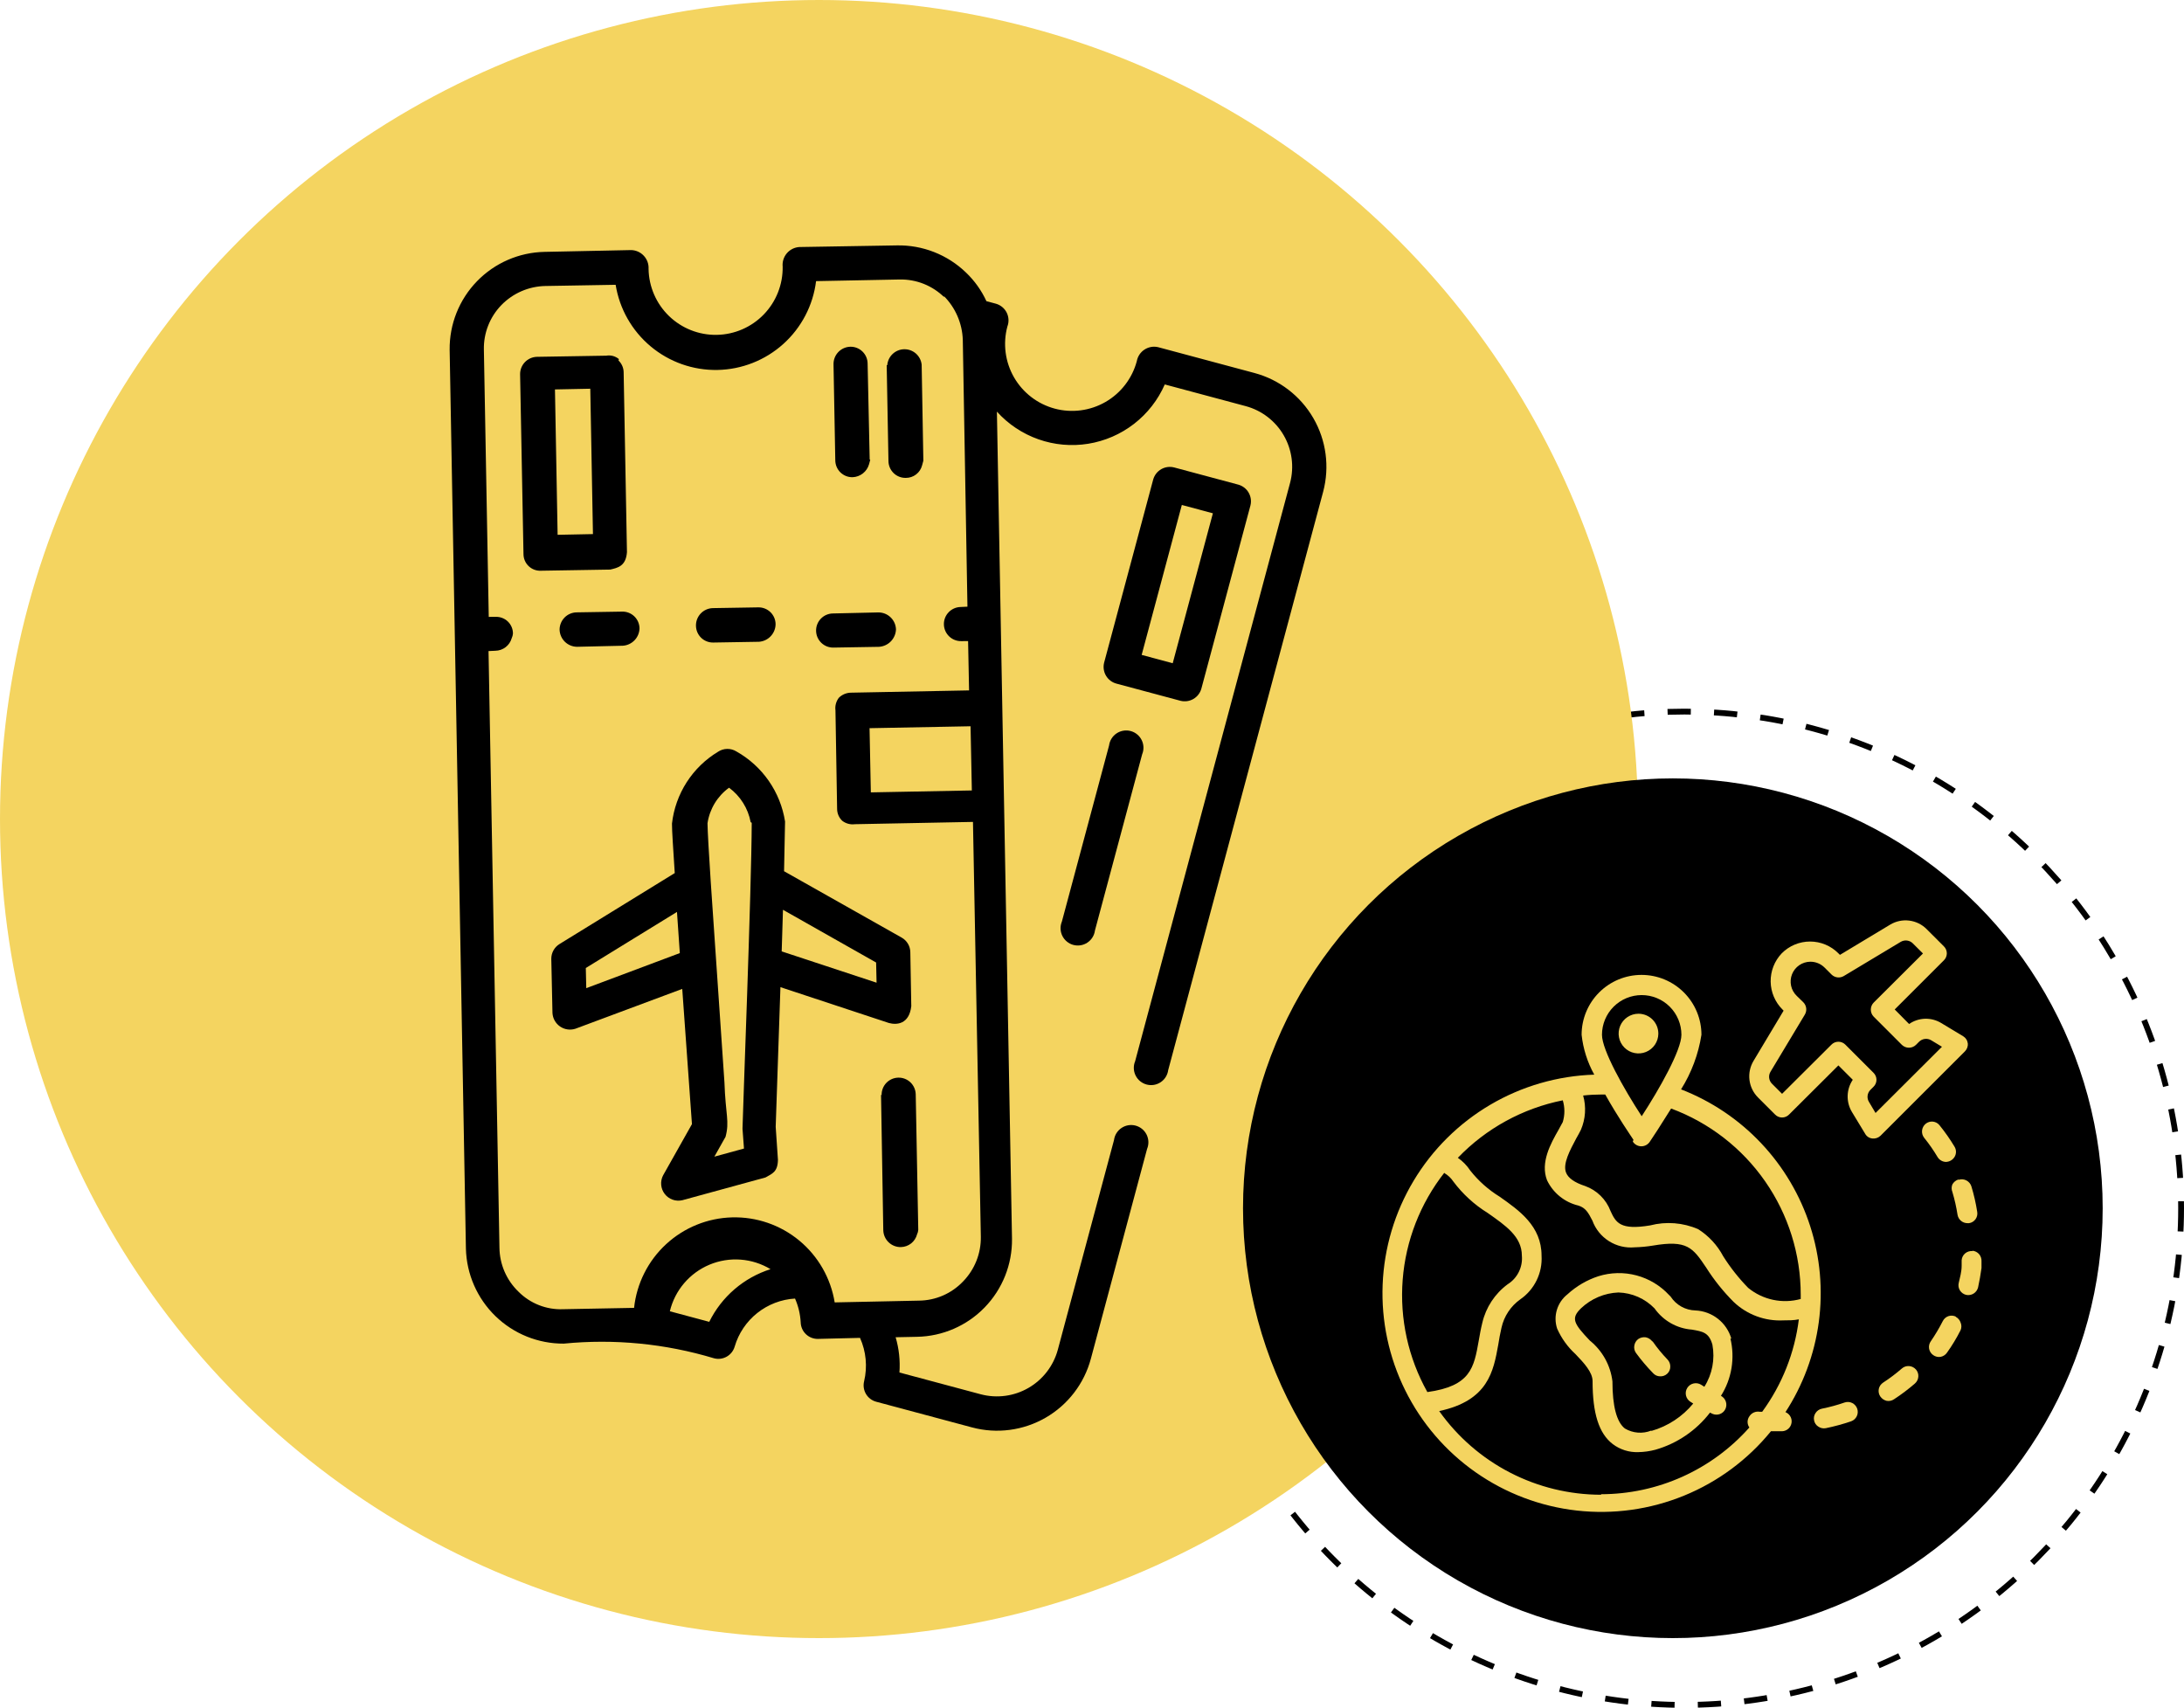 <svg width="188" height="147" viewBox="0 0 188 147" fill="none" xmlns="http://www.w3.org/2000/svg">
<circle cx="145" cy="104" r="42.75" stroke="black" stroke-width="0.5" stroke-dasharray="2 2"/>
<circle cx="70.5" cy="70.5" r="70.5" fill="#F4D460"/>
<path d="M81.238 25.47C82.245 26.478 82.831 27.83 82.878 29.254L83.278 52.22L82.687 52.247C82.298 52.256 81.928 52.418 81.659 52.7C81.389 52.981 81.242 53.358 81.251 53.747C81.259 54.137 81.422 54.507 81.703 54.776C81.984 55.046 82.36 55.193 82.749 55.185L83.334 55.182L83.418 59.426L73.255 59.622C72.863 59.627 72.488 59.783 72.209 60.059C72.091 60.212 72.004 60.388 71.954 60.575C71.903 60.762 71.891 60.957 71.917 61.149L72.059 69.63C72.06 69.821 72.1 70.01 72.176 70.186C72.252 70.362 72.363 70.519 72.502 70.651C72.655 70.769 72.831 70.856 73.018 70.906C73.205 70.956 73.4 70.969 73.591 70.943L83.754 70.746L84.431 106.448C84.443 107.162 84.313 107.871 84.049 108.534C83.784 109.197 83.391 109.801 82.892 110.311C82.402 110.823 81.816 111.232 81.166 111.514C80.516 111.796 79.817 111.945 79.109 111.952L71.85 112.104C71.512 110.02 70.43 108.13 68.805 106.784C67.18 105.438 65.121 104.728 63.012 104.786C60.903 104.843 58.886 105.665 57.335 107.097C55.785 108.529 54.807 110.475 54.582 112.574L48.474 112.69C47.764 112.719 47.056 112.599 46.395 112.34C45.734 112.081 45.133 111.686 44.632 111.183C44.121 110.692 43.714 110.106 43.432 109.456C43.151 108.806 43.001 108.106 42.993 107.398L42.053 56.041L42.644 56.013C42.964 56.008 43.273 55.9 43.526 55.704C43.779 55.509 43.962 55.238 44.049 54.93C44.108 54.805 44.144 54.671 44.155 54.533C44.156 54.339 44.117 54.147 44.041 53.968C43.965 53.79 43.853 53.628 43.713 53.494C43.573 53.359 43.407 53.255 43.226 53.187C43.044 53.118 42.85 53.088 42.656 53.096L42.072 53.099L41.653 30.102C41.636 29.393 41.761 28.688 42.02 28.028C42.279 27.369 42.667 26.766 43.161 26.258C44.157 25.235 45.516 24.646 46.944 24.617L52.995 24.513C53.329 26.586 54.398 28.468 56.008 29.814C57.617 31.161 59.658 31.882 61.757 31.844C63.855 31.805 65.869 31.011 67.429 29.606C68.989 28.202 69.99 26.281 70.248 24.198L77.451 24.057C78.16 24.045 78.864 24.173 79.523 24.436C80.181 24.699 80.781 25.092 81.286 25.589M74.962 68.204L74.851 62.678L83.546 62.513L83.657 68.038L74.962 68.204ZM61.053 113.777L57.661 112.868C57.874 111.978 58.295 111.151 58.888 110.454C59.482 109.757 60.231 109.209 61.075 108.856C61.919 108.503 62.835 108.354 63.748 108.422C64.66 108.489 65.544 108.771 66.327 109.244C65.188 109.605 64.134 110.193 63.227 110.972C62.321 111.751 61.581 112.705 61.053 113.777ZM77.389 21.12L68.806 21.263C68.6 21.276 68.398 21.33 68.214 21.423C68.029 21.515 67.865 21.644 67.731 21.802C67.597 21.959 67.497 22.142 67.435 22.339C67.373 22.537 67.352 22.744 67.372 22.95C67.398 24.481 66.815 25.96 65.751 27.062C64.687 28.163 63.229 28.797 61.698 28.823C60.168 28.85 58.69 28.266 57.589 27.202C56.488 26.138 55.855 24.68 55.829 23.148C55.84 22.942 55.81 22.736 55.741 22.541C55.671 22.347 55.562 22.169 55.422 22.018C55.282 21.866 55.113 21.745 54.925 21.66C54.736 21.576 54.533 21.529 54.327 21.525L46.882 21.68C44.683 21.722 42.59 22.631 41.058 24.21C39.526 25.789 38.681 27.909 38.706 30.109L40.106 107.475C40.16 109.67 41.073 111.756 42.648 113.285C44.223 114.814 46.335 115.664 48.53 115.652C52.881 115.224 57.273 115.652 61.46 116.913C61.83 117.012 62.224 116.962 62.557 116.773C62.891 116.584 63.137 116.272 63.243 115.903C63.578 114.764 64.257 113.756 65.186 113.017C66.116 112.278 67.251 111.843 68.436 111.773C68.72 112.419 68.885 113.111 68.924 113.815C68.932 114.2 69.091 114.566 69.367 114.833C69.643 115.101 70.013 115.249 70.398 115.246L74.03 115.157C74.556 116.328 74.68 117.64 74.384 118.889C74.291 119.261 74.348 119.654 74.542 119.984C74.737 120.315 75.053 120.555 75.423 120.654L83.668 122.863C85.808 123.437 88.089 123.136 90.009 122.027C91.928 120.919 93.329 119.093 93.903 116.951L98.741 98.894C98.822 98.698 98.861 98.487 98.854 98.276C98.847 98.064 98.795 97.856 98.702 97.666C98.608 97.476 98.475 97.308 98.311 97.174C98.148 97.04 97.957 96.942 97.753 96.887C97.549 96.832 97.335 96.822 97.126 96.856C96.917 96.891 96.718 96.97 96.542 97.088C96.366 97.205 96.217 97.359 96.105 97.539C95.993 97.719 95.921 97.921 95.894 98.131L91.055 116.188C90.678 117.57 89.77 118.748 88.53 119.465C87.289 120.182 85.816 120.379 84.431 120.015L77.424 118.138C77.498 117.114 77.387 116.086 77.097 115.103L78.938 115.065C81.136 115.024 83.23 114.115 84.761 112.536C86.293 110.957 87.138 108.836 87.114 106.636L85.814 35.431C86.789 36.512 88.019 37.331 89.392 37.814C90.766 38.297 92.238 38.429 93.675 38.196C95.112 37.964 96.469 37.374 97.62 36.483C98.771 35.591 99.68 34.425 100.265 33.091L107.223 34.955C108.604 35.325 109.783 36.227 110.5 37.464C111.218 38.701 111.417 40.173 111.053 41.556L97.713 91.344C97.631 91.539 97.593 91.75 97.6 91.962C97.606 92.173 97.658 92.382 97.752 92.571C97.845 92.761 97.979 92.929 98.142 93.063C98.306 93.197 98.496 93.295 98.701 93.35C98.905 93.405 99.119 93.415 99.328 93.381C99.537 93.346 99.736 93.268 99.912 93.15C100.088 93.032 100.237 92.878 100.348 92.698C100.46 92.518 100.532 92.317 100.56 92.107L113.9 42.319C114.466 40.18 114.162 37.904 113.053 35.99C111.944 34.076 110.123 32.678 107.986 32.106L99.692 29.883C99.492 29.836 99.284 29.831 99.082 29.866C98.879 29.902 98.686 29.98 98.514 30.093C98.343 30.206 98.196 30.352 98.082 30.524C97.969 30.696 97.892 30.888 97.856 31.091C97.46 32.569 96.493 33.83 95.169 34.595C93.844 35.36 92.269 35.567 90.792 35.172C89.315 34.776 88.055 33.809 87.29 32.484C86.526 31.159 86.319 29.584 86.715 28.106C86.789 27.913 86.822 27.707 86.811 27.5C86.801 27.294 86.748 27.091 86.655 26.906C86.562 26.721 86.432 26.558 86.272 26.426C86.113 26.295 85.928 26.198 85.729 26.142L84.912 25.923C84.487 24.999 83.891 24.164 83.156 23.462C82.367 22.698 81.434 22.1 80.413 21.698C79.391 21.297 78.3 21.101 77.202 21.123" fill="black"/>
<path d="M53.55 52.645L49.632 52.709C49.241 52.716 48.869 52.877 48.595 53.156C48.322 53.436 48.169 53.812 48.17 54.203C48.182 54.597 48.347 54.971 48.631 55.246C48.914 55.52 49.293 55.673 49.688 55.672L53.613 55.581C53.996 55.556 54.356 55.388 54.622 55.111C54.888 54.833 55.041 54.466 55.05 54.081C55.046 53.888 55.005 53.698 54.928 53.521C54.85 53.344 54.739 53.184 54.6 53.05C54.46 52.916 54.296 52.812 54.115 52.742C53.935 52.672 53.743 52.639 53.55 52.645Z" fill="black"/>
<path d="M65.271 52.279L61.353 52.344C60.96 52.355 60.587 52.523 60.316 52.808C60.046 53.094 59.899 53.476 59.909 53.869C59.913 54.062 59.954 54.252 60.031 54.429C60.109 54.606 60.22 54.767 60.359 54.9C60.499 55.034 60.663 55.139 60.843 55.208C61.023 55.278 61.216 55.311 61.409 55.306L65.327 55.241C65.71 55.216 66.07 55.048 66.336 54.77C66.602 54.492 66.755 54.126 66.763 53.741C66.764 53.547 66.725 53.353 66.65 53.174C66.574 52.995 66.464 52.832 66.325 52.696C66.186 52.56 66.021 52.453 65.84 52.381C65.659 52.309 65.466 52.275 65.271 52.279Z" fill="black"/>
<path d="M71.685 52.804C71.493 52.808 71.302 52.85 71.126 52.927C70.949 53.005 70.79 53.117 70.657 53.256C70.523 53.395 70.418 53.559 70.348 53.739C70.278 53.919 70.245 54.111 70.249 54.303C70.253 54.496 70.294 54.686 70.372 54.863C70.45 55.039 70.561 55.199 70.7 55.333C70.84 55.466 71.004 55.571 71.183 55.641C71.363 55.711 71.555 55.745 71.747 55.741L75.666 55.675C76.05 55.65 76.413 55.484 76.682 55.209C76.952 54.933 77.11 54.567 77.127 54.182C77.116 53.788 76.951 53.413 76.667 53.139C76.384 52.865 76.004 52.712 75.61 52.714L71.685 52.804Z" fill="black"/>
<path d="M51.042 45.972L48 46.033L47.771 33.52L50.812 33.459L51.042 45.972ZM53.274 30.907C53.125 30.782 52.95 30.691 52.762 30.64C52.574 30.59 52.377 30.581 52.185 30.615L46.214 30.714C45.821 30.725 45.448 30.892 45.178 31.178C44.907 31.464 44.761 31.845 44.771 32.239L45.062 47.688C45.062 47.883 45.101 48.075 45.177 48.253C45.253 48.432 45.364 48.594 45.505 48.728C45.645 48.862 45.81 48.967 45.992 49.035C46.174 49.103 46.367 49.134 46.561 49.125L52.532 49.026C53.157 48.875 53.88 48.75 53.969 47.526L53.684 32.052C53.683 31.86 53.643 31.671 53.567 31.496C53.491 31.32 53.38 31.162 53.241 31.03" fill="black"/>
<path d="M74.863 39.557L74.685 31.307C74.685 31.112 74.647 30.919 74.571 30.74C74.496 30.56 74.385 30.398 74.246 30.262C74.108 30.126 73.943 30.018 73.762 29.947C73.581 29.875 73.388 29.84 73.193 29.845C72.8 29.856 72.427 30.023 72.156 30.309C71.886 30.595 71.74 30.976 71.75 31.369L71.902 39.614C71.902 39.809 71.941 40.001 72.016 40.18C72.091 40.36 72.202 40.523 72.341 40.659C72.48 40.795 72.645 40.902 72.826 40.974C73.007 41.045 73.2 41.08 73.395 41.075C73.716 41.062 74.025 40.947 74.279 40.748C74.532 40.55 74.716 40.277 74.806 39.967L74.912 39.571" fill="black"/>
<path d="M76.327 31.428L76.479 39.672C76.479 39.867 76.518 40.059 76.593 40.239C76.669 40.418 76.779 40.581 76.918 40.717C77.057 40.854 77.222 40.961 77.403 41.032C77.584 41.104 77.777 41.138 77.972 41.134C78.293 41.137 78.607 41.032 78.861 40.835C79.116 40.639 79.297 40.362 79.376 40.05L79.483 39.654L79.337 31.385C79.296 31.016 79.119 30.675 78.841 30.43C78.562 30.186 78.202 30.054 77.831 30.061C77.46 30.068 77.105 30.214 76.836 30.469C76.567 30.724 76.403 31.071 76.376 31.441" fill="black"/>
<path d="M75.84 94.244L76.034 105.898C76.046 106.292 76.213 106.664 76.498 106.935C76.784 107.206 77.165 107.352 77.558 107.342C77.875 107.334 78.181 107.224 78.43 107.028C78.68 106.831 78.858 106.558 78.939 106.251C79 106.127 79.036 105.993 79.045 105.855L78.826 94.194C78.817 93.805 78.655 93.435 78.374 93.165C78.092 92.896 77.716 92.749 77.326 92.758C76.937 92.766 76.567 92.928 76.297 93.21C76.028 93.491 75.882 93.868 75.89 94.257" fill="black"/>
<path d="M98.275 56.371L101.733 43.465L104.406 44.182L100.948 57.087L98.275 56.371ZM107.639 43.508C107.732 43.134 107.676 42.738 107.484 42.404C107.291 42.07 106.976 41.825 106.605 41.718L101.084 40.239C100.708 40.138 100.307 40.189 99.967 40.381C99.628 40.573 99.378 40.891 99.27 41.266L95.042 57.044C94.948 57.423 95.006 57.823 95.204 58.159C95.402 58.495 95.723 58.74 96.1 58.841L101.621 60.321C101.995 60.414 102.391 60.358 102.725 60.165C103.059 59.972 103.305 59.657 103.411 59.287L107.639 43.508Z" fill="black"/>
<path d="M98.316 64.93C98.397 64.735 98.436 64.524 98.429 64.313C98.422 64.101 98.37 63.893 98.276 63.703C98.183 63.513 98.05 63.346 97.886 63.211C97.723 63.077 97.532 62.979 97.328 62.924C97.123 62.869 96.909 62.859 96.701 62.894C96.492 62.928 96.293 63.007 96.117 63.125C95.941 63.242 95.792 63.396 95.68 63.576C95.568 63.756 95.496 63.958 95.469 64.168L91.407 79.327C91.326 79.523 91.287 79.733 91.294 79.945C91.301 80.157 91.353 80.364 91.446 80.554C91.54 80.744 91.673 80.912 91.837 81.046C92 81.181 92.19 81.279 92.395 81.334C92.599 81.388 92.813 81.399 93.022 81.364C93.231 81.33 93.43 81.251 93.606 81.133C93.782 81.015 93.931 80.862 94.043 80.682C94.154 80.502 94.227 80.3 94.254 80.09L98.316 64.93Z" fill="black"/>
<path d="M64.709 70.82C64.697 76.312 63.926 96.123 63.915 97.155L64.042 98.861L61.493 99.559L62.455 97.852C62.813 96.515 62.455 95.967 62.36 93.154L61.179 75.874C61.016 73.414 60.911 71.527 60.903 70.862C60.993 70.254 61.204 69.67 61.522 69.144C61.841 68.619 62.261 68.162 62.758 67.802C63.73 68.521 64.394 69.58 64.617 70.768M75.417 82.848L75.456 84.585L67.288 81.891L67.399 78.31L75.417 82.848ZM50.466 85.056L50.427 83.32L58.274 78.494L58.519 82.037L50.466 85.056ZM57.844 70.891C57.84 71.501 57.95 73.071 58.083 75.15L48.168 81.255C47.95 81.388 47.77 81.574 47.646 81.796C47.521 82.018 47.456 82.269 47.456 82.524L47.557 87.197C47.571 87.427 47.636 87.652 47.75 87.853C47.864 88.054 48.022 88.226 48.212 88.357C48.403 88.487 48.62 88.573 48.849 88.606C49.077 88.639 49.31 88.619 49.53 88.549L58.728 85.12L59.563 96.759L57.082 101.165C56.949 101.417 56.891 101.703 56.916 101.987C56.94 102.272 57.045 102.544 57.22 102.77C57.395 102.996 57.63 103.166 57.9 103.262C58.169 103.357 58.459 103.373 58.737 103.308L65.896 101.349C66.461 101.023 66.948 100.888 66.966 99.831L66.772 96.991L67.18 84.969L76.517 88.054C77.185 88.233 78.262 88.177 78.444 86.606L78.361 81.964C78.358 81.707 78.288 81.453 78.156 81.232C78.025 81.01 77.837 80.827 77.611 80.701L67.492 74.99L67.578 70.712C67.381 69.454 66.901 68.257 66.174 67.212C65.448 66.166 64.493 65.3 63.383 64.677C63.145 64.531 62.871 64.457 62.592 64.462C62.313 64.467 62.042 64.552 61.81 64.707C60.719 65.364 59.794 66.264 59.106 67.337C58.419 68.409 57.987 69.626 57.844 70.891Z" fill="black"/>
<circle cx="144" cy="104" r="37" fill="black"/>
<path d="M142.231 115.463C142.093 115.281 141.895 115.155 141.671 115.109C141.444 115.076 141.214 115.129 141.023 115.256C140.841 115.392 140.72 115.592 140.684 115.816C140.663 115.928 140.665 116.044 140.691 116.155C140.716 116.267 140.764 116.372 140.832 116.464C141.281 117.077 141.774 117.658 142.305 118.202C142.38 118.284 142.471 118.35 142.572 118.396C142.674 118.441 142.783 118.466 142.895 118.467C143.007 118.474 143.12 118.458 143.226 118.42C143.333 118.382 143.43 118.323 143.513 118.246C143.597 118.17 143.665 118.077 143.71 117.972C143.756 117.868 143.779 117.756 143.779 117.642C143.783 117.529 143.764 117.415 143.723 117.309C143.683 117.203 143.621 117.106 143.543 117.024C143.075 116.538 142.646 116.016 142.261 115.463" fill="#F4D460"/>
<path d="M169.788 107.686C169.676 107.676 169.563 107.688 169.455 107.722C169.347 107.756 169.248 107.81 169.161 107.883C169.075 107.955 169.004 108.044 168.952 108.144C168.9 108.245 168.869 108.354 168.86 108.466C168.86 108.628 168.86 108.79 168.86 108.952C168.86 109.468 168.712 109.969 168.609 110.425C168.582 110.535 168.577 110.649 168.594 110.76C168.612 110.871 168.653 110.978 168.712 111.073C168.834 111.264 169.023 111.401 169.243 111.456C169.465 111.505 169.698 111.464 169.891 111.343C170.084 111.222 170.222 111.03 170.275 110.808C170.392 110.263 170.495 109.704 170.569 109.144C170.569 108.952 170.569 108.761 170.569 108.584C170.585 108.354 170.512 108.127 170.363 107.951C170.216 107.783 170.01 107.677 169.788 107.656" fill="#F4D460"/>
<path d="M137.84 128.66C135.108 128.66 132.415 128.007 129.987 126.754C127.559 125.501 125.467 123.684 123.886 121.457C128.115 120.559 128.557 118.025 128.969 115.757C129.043 115.286 129.131 114.785 129.249 114.284C129.467 113.297 130.045 112.425 130.87 111.839C131.472 111.423 131.956 110.859 132.276 110.201C132.596 109.543 132.742 108.814 132.698 108.084C132.698 105.535 130.782 104.195 129.087 103.002C128.122 102.409 127.27 101.651 126.567 100.763C126.283 100.33 125.918 99.954 125.492 99.659C127.927 97.126 131.079 95.399 134.525 94.71C134.709 95.32 134.709 95.97 134.525 96.58L134.156 97.258C133.478 98.436 132.58 100.071 133.169 101.588C133.427 102.13 133.804 102.606 134.271 102.984C134.737 103.361 135.282 103.629 135.866 103.768C136.485 103.959 136.72 104.372 137.074 105.064C137.341 105.795 137.843 106.418 138.502 106.833C139.161 107.249 139.938 107.435 140.714 107.362C141.237 107.349 141.759 107.3 142.276 107.215C145.223 106.714 145.709 107.377 146.873 109.115C147.549 110.18 148.339 111.168 149.231 112.06C149.8 112.603 150.474 113.024 151.211 113.298C151.948 113.572 152.734 113.692 153.519 113.651C153.961 113.651 154.403 113.651 154.845 113.563C154.488 116.439 153.402 119.176 151.692 121.516H151.471C151.301 121.487 151.126 121.51 150.969 121.58C150.811 121.651 150.678 121.767 150.586 121.914C150.487 122.054 150.433 122.221 150.433 122.393C150.433 122.564 150.487 122.731 150.586 122.871C148.984 124.676 147.017 126.122 144.814 127.112C142.612 128.102 140.225 128.614 137.811 128.615M124.328 100.969C124.641 101.151 124.908 101.403 125.108 101.706C125.914 102.78 126.913 103.694 128.055 104.401C129.603 105.491 131.003 106.434 131.003 108.084C131.046 108.567 130.955 109.052 130.739 109.486C130.523 109.921 130.192 110.286 129.78 110.543C128.682 111.354 127.909 112.529 127.599 113.857C127.467 114.387 127.378 114.903 127.29 115.404C126.877 117.731 126.597 119.307 122.869 119.822C121.221 116.879 120.481 113.514 120.744 110.151C121.006 106.788 122.258 103.578 124.343 100.925M140.552 98.259C140.63 98.384 140.738 98.487 140.867 98.558C140.996 98.63 141.141 98.667 141.289 98.667C141.436 98.667 141.581 98.63 141.71 98.558C141.839 98.487 141.947 98.384 142.026 98.259C142.217 97.994 142.998 96.787 143.852 95.417C147.128 96.632 149.953 98.82 151.947 101.688C153.941 104.555 155.009 107.964 155.007 111.456V111.81C154.232 112.024 153.416 112.049 152.628 111.882C151.841 111.716 151.106 111.363 150.484 110.853C149.673 110.022 148.952 109.109 148.332 108.128C147.829 107.179 147.087 106.377 146.181 105.801C144.875 105.234 143.418 105.12 142.04 105.477C139.476 105.904 139.093 105.241 138.636 104.239C138.449 103.745 138.158 103.297 137.781 102.926C137.405 102.555 136.952 102.269 136.455 102.089C135.541 101.794 134.981 101.397 134.804 100.925C134.51 100.16 135.158 98.981 135.689 97.98C135.836 97.729 135.969 97.479 136.087 97.243C136.486 96.312 136.554 95.272 136.278 94.297C136.816 94.238 137.358 94.209 137.899 94.209H138.179C139.24 96.109 140.389 97.773 140.61 98.112M141.318 85.652C142.224 85.652 143.094 86.012 143.735 86.652C144.376 87.293 144.737 88.162 144.737 89.069C144.737 90.379 142.865 93.708 141.318 96.08C139.77 93.708 137.899 90.379 137.899 89.069C137.899 88.162 138.26 87.293 138.901 86.652C139.542 86.012 140.411 85.652 141.318 85.652ZM153.667 121.59C155.199 119.244 156.187 116.587 156.561 113.811C156.934 111.034 156.682 108.21 155.823 105.543C154.964 102.877 153.521 100.436 151.598 98.399C149.675 96.361 147.32 94.779 144.707 93.767C145.604 92.336 146.201 90.737 146.461 89.069C146.461 87.701 145.918 86.39 144.95 85.424C143.983 84.457 142.671 83.914 141.303 83.914C139.935 83.914 138.623 84.457 137.656 85.424C136.689 86.39 136.146 87.701 136.146 89.069C136.276 90.274 136.647 91.441 137.236 92.5C134.085 92.601 131.009 93.491 128.291 95.088C125.573 96.686 123.3 98.94 121.68 101.644C120.06 104.348 119.145 107.415 119.019 110.564C118.893 113.713 119.561 116.843 120.96 119.668C122.359 122.492 124.446 124.92 127.028 126.729C129.61 128.538 132.605 129.669 135.738 130.021C138.872 130.372 142.043 129.931 144.962 128.738C147.881 127.546 150.453 125.64 152.444 123.195H153.401C153.606 123.188 153.802 123.108 153.952 122.969C154.103 122.83 154.198 122.642 154.221 122.438C154.245 122.235 154.194 122.03 154.078 121.861C153.963 121.691 153.791 121.569 153.593 121.516" fill="#F4D460"/>
<path d="M168.387 113.341C168.288 113.288 168.179 113.256 168.067 113.246C167.955 113.235 167.842 113.248 167.735 113.282C167.627 113.316 167.529 113.372 167.443 113.446C167.358 113.519 167.288 113.609 167.238 113.71C166.932 114.31 166.587 114.891 166.206 115.448C166.139 115.54 166.091 115.645 166.066 115.757C166.041 115.868 166.038 115.983 166.059 116.096C166.1 116.317 166.228 116.513 166.413 116.641C166.505 116.708 166.61 116.756 166.722 116.781C166.833 116.807 166.949 116.809 167.061 116.788C167.284 116.742 167.48 116.609 167.607 116.42C168.043 115.807 168.432 115.162 168.771 114.49C168.815 114.388 168.837 114.278 168.837 114.166C168.837 114.055 168.815 113.945 168.771 113.842C168.736 113.735 168.681 113.635 168.607 113.549C168.534 113.463 168.444 113.393 168.343 113.341" fill="#F4D460"/>
<path d="M163.717 117.79C163.205 118.234 162.664 118.643 162.095 119.012C162.001 119.074 161.919 119.154 161.856 119.247C161.793 119.341 161.749 119.446 161.727 119.557C161.705 119.669 161.706 119.783 161.728 119.895C161.751 120.006 161.796 120.112 161.86 120.205C161.987 120.388 162.175 120.518 162.39 120.574C162.502 120.596 162.616 120.596 162.728 120.574C162.839 120.551 162.945 120.506 163.039 120.441C163.668 120.031 164.269 119.578 164.837 119.086C165.009 118.936 165.114 118.724 165.131 118.497C165.14 118.385 165.126 118.273 165.091 118.167C165.055 118.06 164.999 117.962 164.925 117.878C164.774 117.707 164.563 117.601 164.335 117.584C164.224 117.575 164.111 117.589 164.005 117.624C163.899 117.66 163.801 117.716 163.717 117.79Z" fill="#F4D460"/>
<path d="M167.504 100.012C167.656 100.008 167.805 99.966 167.937 99.888C168.068 99.811 168.178 99.701 168.256 99.57C168.332 99.441 168.372 99.293 168.372 99.143C168.372 98.993 168.332 98.845 168.256 98.716C167.868 98.068 167.434 97.448 166.959 96.86C166.89 96.772 166.804 96.698 166.707 96.644C166.609 96.59 166.501 96.555 166.39 96.543C166.279 96.53 166.166 96.54 166.059 96.572C165.952 96.604 165.852 96.657 165.765 96.727C165.59 96.871 165.477 97.079 165.452 97.304C165.428 97.53 165.492 97.757 165.632 97.935C166.055 98.457 166.44 99.008 166.782 99.585C166.858 99.713 166.965 99.82 167.094 99.895C167.223 99.97 167.37 100.01 167.519 100.012" fill="#F4D460"/>
<path d="M168.565 101.529C168.353 101.602 168.176 101.748 168.064 101.941C167.976 102.154 167.976 102.392 168.064 102.604C168.256 103.246 168.404 103.901 168.506 104.563C168.54 104.765 168.645 104.948 168.801 105.08C168.958 105.212 169.156 105.284 169.36 105.285H169.493C169.604 105.269 169.71 105.231 169.806 105.173C169.902 105.115 169.986 105.038 170.052 104.948C170.118 104.857 170.164 104.754 170.19 104.645C170.215 104.536 170.219 104.423 170.2 104.313C170.085 103.57 169.918 102.837 169.699 102.118C169.631 101.901 169.48 101.718 169.279 101.611C169.078 101.503 168.842 101.479 168.624 101.544" fill="#F4D460"/>
<path d="M158.779 120.721C158.144 120.942 157.494 121.119 156.834 121.251C156.723 121.273 156.618 121.316 156.524 121.38C156.431 121.443 156.35 121.524 156.289 121.619C156.225 121.71 156.18 121.813 156.157 121.922C156.134 122.031 156.134 122.144 156.157 122.253C156.176 122.365 156.218 122.471 156.282 122.565C156.345 122.659 156.428 122.738 156.525 122.798C156.619 122.862 156.725 122.907 156.836 122.929C156.947 122.952 157.062 122.952 157.173 122.93C157.907 122.779 158.631 122.582 159.34 122.341C159.446 122.304 159.544 122.247 159.628 122.172C159.713 122.098 159.781 122.007 159.831 121.906C159.88 121.805 159.909 121.695 159.915 121.582C159.922 121.47 159.907 121.357 159.87 121.251C159.833 121.145 159.776 121.047 159.701 120.963C159.626 120.878 159.536 120.809 159.435 120.76C159.334 120.711 159.223 120.682 159.111 120.675C158.999 120.669 158.886 120.684 158.779 120.721Z" fill="#F4D460"/>
<path d="M142.144 123.136C141.777 123.282 141.382 123.343 140.989 123.312C140.595 123.281 140.214 123.161 139.874 122.96C139.167 122.415 138.799 121.045 138.799 118.894C138.631 117.518 137.934 116.26 136.854 115.389C135.454 113.916 135.204 113.474 136.102 112.605C136.974 111.78 138.115 111.299 139.314 111.25C140.49 111.284 141.605 111.776 142.423 112.62C142.791 113.142 143.27 113.577 143.825 113.893C144.38 114.209 144.999 114.398 145.636 114.446C146.579 114.608 147.11 114.697 147.405 115.742C147.639 116.994 147.391 118.289 146.712 119.366L146.432 119.189C146.237 119.068 146.001 119.029 145.777 119.082C145.553 119.134 145.359 119.274 145.238 119.469C145.117 119.664 145.079 119.9 145.131 120.123C145.184 120.347 145.323 120.541 145.518 120.662L145.754 120.809C144.822 121.94 143.568 122.762 142.159 123.166M149.04 115.242C148.846 114.561 148.443 113.959 147.888 113.52C147.332 113.081 146.653 112.828 145.946 112.797C145.519 112.786 145.102 112.673 144.73 112.465C144.357 112.257 144.042 111.961 143.809 111.604L143.676 111.471C142.919 110.653 141.945 110.067 140.868 109.78C139.791 109.494 138.654 109.518 137.59 109.851C136.6 110.175 135.69 110.707 134.923 111.412C134.491 111.753 134.175 112.219 134.017 112.746C133.858 113.273 133.866 113.836 134.039 114.358C134.407 115.191 134.944 115.938 135.616 116.553C136.353 117.319 137.09 118.114 137.09 118.88C137.09 121.663 137.634 123.387 138.828 124.3C139.458 124.776 140.234 125.021 141.024 124.992C141.522 124.983 142.016 124.914 142.498 124.786C144.366 124.251 146.014 123.131 147.198 121.59L147.405 121.693C147.608 121.784 147.839 121.792 148.049 121.715C148.258 121.638 148.428 121.482 148.524 121.281C148.618 121.078 148.631 120.848 148.56 120.637C148.488 120.426 148.339 120.25 148.141 120.146C148.601 119.418 148.91 118.604 149.049 117.754C149.188 116.904 149.155 116.035 148.952 115.198" fill="#F4D460"/>
<path d="M161.448 95.8L160.888 94.857C160.785 94.695 160.741 94.504 160.763 94.313C160.784 94.123 160.87 93.946 161.006 93.811L161.271 93.546C161.352 93.468 161.417 93.374 161.461 93.27C161.505 93.166 161.528 93.055 161.528 92.942C161.528 92.83 161.505 92.718 161.461 92.614C161.417 92.511 161.352 92.417 161.271 92.338L158.855 89.923C158.776 89.842 158.682 89.777 158.578 89.733C158.474 89.689 158.363 89.667 158.25 89.667C158.137 89.667 158.026 89.689 157.922 89.733C157.818 89.777 157.724 89.842 157.646 89.923L153.402 94.15L152.533 93.281C152.397 93.146 152.311 92.969 152.29 92.779C152.268 92.589 152.312 92.397 152.415 92.235L155.362 87.331C155.459 87.168 155.501 86.977 155.479 86.788C155.458 86.599 155.375 86.422 155.244 86.285L154.669 85.725C154.423 85.49 154.252 85.188 154.179 84.856C154.106 84.523 154.133 84.177 154.258 83.86C154.383 83.544 154.6 83.272 154.881 83.079C155.161 82.887 155.493 82.782 155.833 82.779C156.06 82.778 156.285 82.822 156.495 82.908C156.705 82.994 156.896 83.121 157.056 83.28L157.661 83.884C157.797 84.018 157.973 84.103 158.162 84.127C158.351 84.151 158.542 84.112 158.707 84.017L163.614 81.071C163.778 80.973 163.971 80.933 164.16 80.957C164.35 80.981 164.526 81.068 164.66 81.204L165.53 82.072L161.286 86.3C161.129 86.462 161.041 86.678 161.041 86.903C161.041 87.129 161.129 87.345 161.286 87.507L163.717 89.938C163.879 90.094 164.096 90.182 164.321 90.182C164.547 90.182 164.763 90.094 164.925 89.938L165.191 89.672C165.325 89.537 165.501 89.45 165.691 89.426C165.88 89.402 166.073 89.442 166.237 89.54L167.165 90.1L161.448 95.8ZM169.391 89.82C169.375 89.69 169.33 89.565 169.258 89.455C169.187 89.345 169.09 89.253 168.977 89.186L167.092 88.052C166.673 87.8 166.19 87.674 165.701 87.689C165.212 87.705 164.738 87.862 164.336 88.141L163.098 86.889L167.328 82.662C167.409 82.583 167.473 82.49 167.517 82.386C167.561 82.282 167.584 82.17 167.584 82.058C167.584 81.945 167.561 81.834 167.517 81.73C167.473 81.626 167.409 81.532 167.328 81.454L165.854 79.981C165.451 79.573 164.922 79.313 164.353 79.241C163.784 79.168 163.207 79.289 162.715 79.583L158.383 82.19L158.25 82.058C157.931 81.736 157.551 81.48 157.133 81.306C156.714 81.131 156.265 81.042 155.812 81.042C155.358 81.042 154.909 81.131 154.49 81.306C154.071 81.48 153.692 81.736 153.373 82.058C152.748 82.714 152.405 83.59 152.419 84.496C152.433 85.402 152.802 86.266 153.447 86.903L153.534 86.992L150.941 91.322C150.648 91.813 150.526 92.388 150.595 92.956C150.665 93.524 150.921 94.053 151.324 94.459L152.798 95.932C152.876 96.013 152.97 96.078 153.074 96.122C153.178 96.166 153.289 96.189 153.402 96.189C153.515 96.189 153.626 96.166 153.73 96.122C153.834 96.078 153.928 96.013 154.006 95.932L158.25 91.705L159.488 92.942C159.213 93.349 159.06 93.826 159.047 94.316C159.034 94.807 159.162 95.291 159.414 95.711L160.549 97.582C160.611 97.696 160.699 97.793 160.807 97.865C160.915 97.937 161.039 97.981 161.168 97.994C161.296 98.01 161.425 97.997 161.548 97.956C161.67 97.915 161.782 97.848 161.875 97.759L169.14 90.497C169.232 90.406 169.302 90.294 169.345 90.172C169.389 90.05 169.404 89.919 169.391 89.79" fill="#F4D460"/>
<path d="M142.751 88.98C142.748 89.317 142.645 89.646 142.456 89.925C142.266 90.204 141.998 90.421 141.686 90.548C141.373 90.675 141.03 90.707 140.699 90.639C140.369 90.572 140.065 90.408 139.828 90.168C139.59 89.929 139.429 89.624 139.364 89.293C139.299 88.962 139.334 88.619 139.464 88.308C139.594 87.997 139.813 87.731 140.093 87.544C140.374 87.357 140.704 87.257 141.042 87.257C141.267 87.257 141.491 87.302 141.699 87.388C141.908 87.475 142.097 87.602 142.256 87.762C142.414 87.923 142.54 88.113 142.625 88.322C142.71 88.531 142.752 88.755 142.751 88.98Z" fill="#F4D460"/>
</svg>
